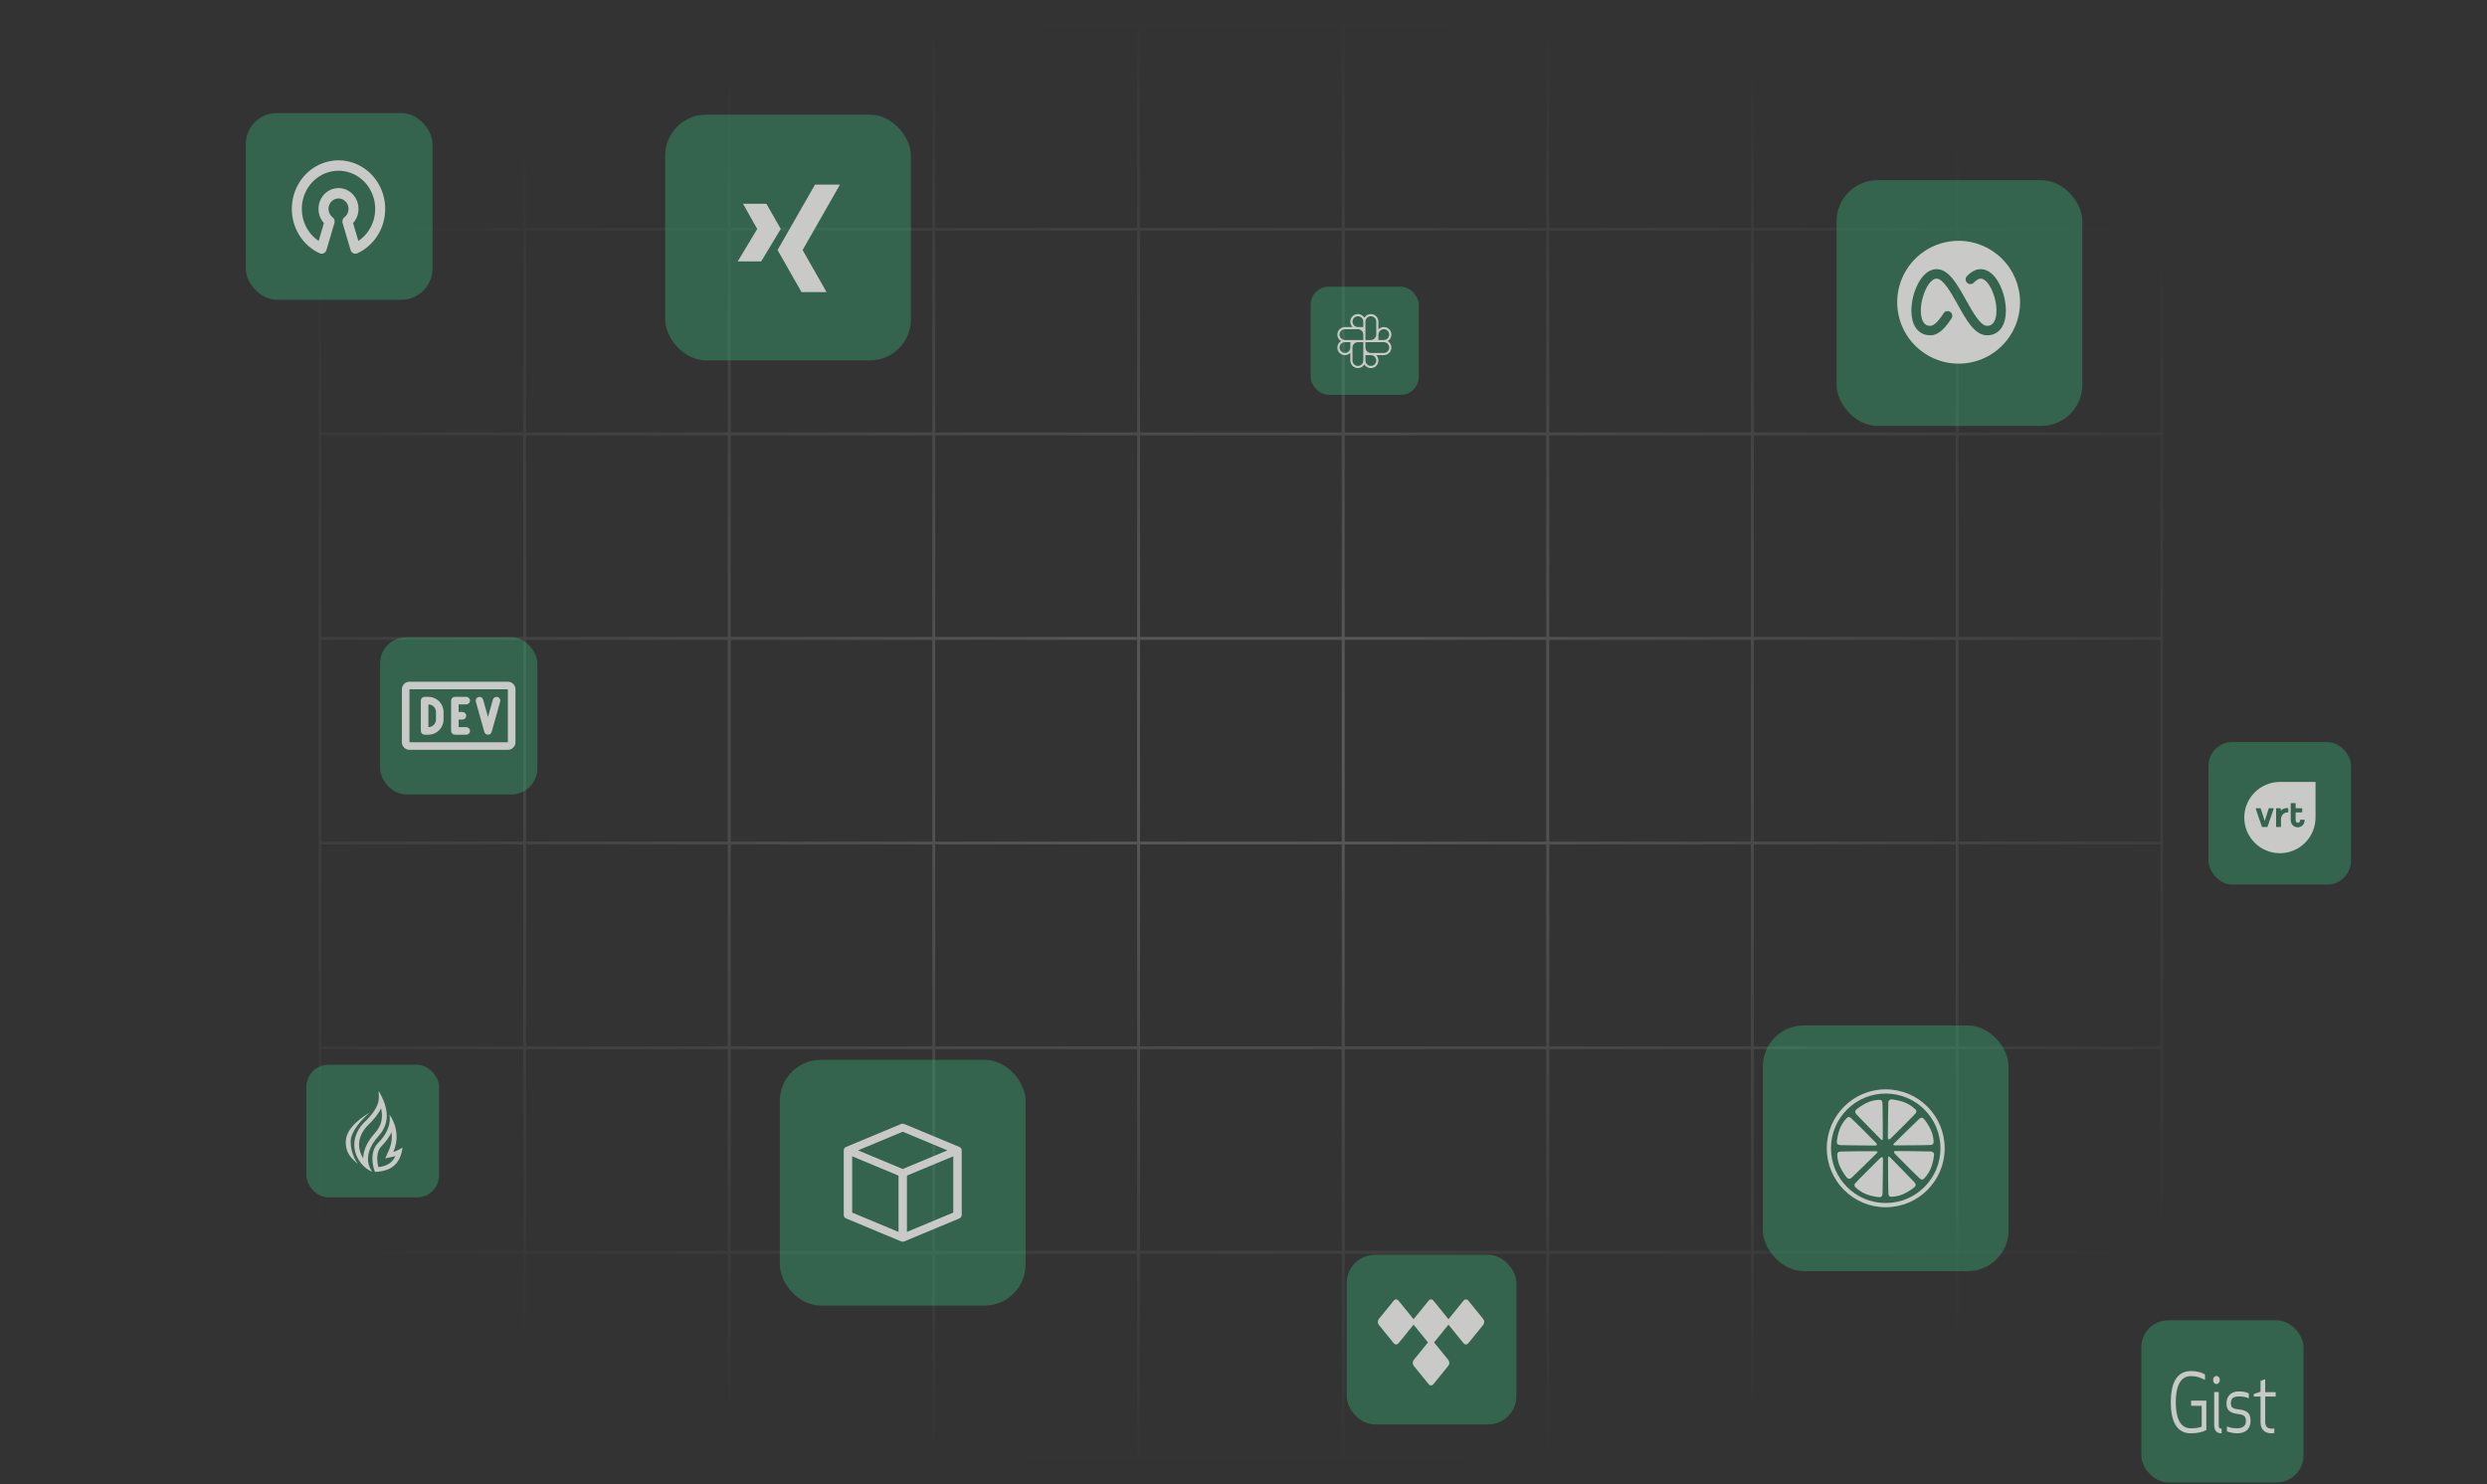<svg width="1518" height="906" viewBox="0 0 1518 906" fill="none" xmlns="http://www.w3.org/2000/svg">
<rect x="0" y="0" width="1518" height="906" fill="#333333" stroke="none"/>
<mask id="mask0_520_1124" style="mask-type:alpha" maskUnits="userSpaceOnUse" x="0" y="0" width="1518" height="906">
<rect width="1517.91" height="906" fill="url(#paint0_radial_520_1124)"/>
</mask>
<g mask="url(#mask0_520_1124)">
<rect x="195.273" y="15.021" width="124.911" height="124.911" stroke="white" stroke-width="1.581"/>
<rect x="320.184" y="15.021" width="124.911" height="124.911" stroke="white" stroke-width="1.581"/>
<rect x="445.095" y="15.021" width="124.911" height="124.911" stroke="white" stroke-width="1.581"/>
<rect x="570.006" y="15.021" width="124.911" height="124.911" stroke="white" stroke-width="1.581"/>
<rect x="694.917" y="15.021" width="124.911" height="124.911" stroke="white" stroke-width="1.581"/>
<rect x="819.828" y="15.021" width="124.911" height="124.911" stroke="white" stroke-width="1.581"/>
<rect x="944.739" y="15.021" width="124.911" height="124.911" stroke="white" stroke-width="1.581"/>
<rect x="1069.65" y="15.021" width="124.911" height="124.911" stroke="white" stroke-width="1.581"/>
<rect x="1194.56" y="15.021" width="124.911" height="124.911" stroke="white" stroke-width="1.581"/>
<rect x="195.273" y="139.932" width="124.911" height="124.911" stroke="white" stroke-width="1.581"/>
<rect x="320.184" y="139.932" width="124.911" height="124.911" stroke="white" stroke-width="1.581"/>
<rect x="445.095" y="139.932" width="124.911" height="124.911" stroke="white" stroke-width="1.581"/>
<rect x="570.006" y="139.932" width="124.911" height="124.911" stroke="white" stroke-width="1.581"/>
<rect x="694.917" y="139.932" width="124.911" height="124.911" stroke="white" stroke-width="1.581"/>
<rect x="819.828" y="139.932" width="124.911" height="124.911" stroke="white" stroke-width="1.581"/>
<rect x="944.739" y="139.932" width="124.911" height="124.911" stroke="white" stroke-width="1.581"/>
<rect x="1069.65" y="139.932" width="124.911" height="124.911" stroke="white" stroke-width="1.581"/>
<rect x="1194.56" y="139.932" width="124.911" height="124.911" stroke="white" stroke-width="1.581"/>
<rect x="195.273" y="264.843" width="124.911" height="124.911" stroke="white" stroke-width="1.581"/>
<rect x="320.184" y="264.843" width="124.911" height="124.911" stroke="white" stroke-width="1.581"/>
<rect x="445.095" y="264.843" width="124.911" height="124.911" stroke="white" stroke-width="1.581"/>
<rect x="570.006" y="264.843" width="124.911" height="124.911" stroke="white" stroke-width="1.581"/>
<rect x="694.917" y="264.843" width="124.911" height="124.911" stroke="white" stroke-width="1.581"/>
<rect x="819.828" y="264.843" width="124.911" height="124.911" stroke="white" stroke-width="1.581"/>
<rect x="944.739" y="264.843" width="124.911" height="124.911" stroke="white" stroke-width="1.581"/>
<rect x="1069.65" y="264.843" width="124.911" height="124.911" stroke="white" stroke-width="1.581"/>
<rect x="1194.56" y="264.843" width="124.911" height="124.911" stroke="white" stroke-width="1.581"/>
<rect x="195.273" y="389.754" width="124.911" height="124.911" stroke="white" stroke-width="1.581"/>
<rect x="320.184" y="389.754" width="124.911" height="124.911" stroke="white" stroke-width="1.581"/>
<rect x="445.095" y="389.754" width="124.911" height="124.911" stroke="white" stroke-width="1.581"/>
<rect x="570.006" y="389.754" width="124.911" height="124.911" stroke="white" stroke-width="1.581"/>
<rect x="694.917" y="389.754" width="124.911" height="124.911" stroke="white" stroke-width="1.581"/>
<rect x="819.828" y="389.754" width="124.911" height="124.911" stroke="white" stroke-width="1.581"/>
<rect x="944.739" y="389.754" width="124.911" height="124.911" stroke="white" stroke-width="1.581"/>
<rect x="1069.65" y="389.754" width="124.911" height="124.911" stroke="white" stroke-width="1.581"/>
<rect x="1194.56" y="389.754" width="124.911" height="124.911" stroke="white" stroke-width="1.581"/>
<rect x="195.273" y="514.665" width="124.911" height="124.911" stroke="white" stroke-width="1.581"/>
<rect x="320.184" y="514.665" width="124.911" height="124.911" stroke="white" stroke-width="1.581"/>
<rect x="445.095" y="514.665" width="124.911" height="124.911" stroke="white" stroke-width="1.581"/>
<rect x="570.006" y="514.665" width="124.911" height="124.911" stroke="white" stroke-width="1.581"/>
<rect x="694.917" y="514.665" width="124.911" height="124.911" stroke="white" stroke-width="1.581"/>
<rect x="819.828" y="514.665" width="124.911" height="124.911" stroke="white" stroke-width="1.581"/>
<rect x="944.739" y="514.665" width="124.911" height="124.911" stroke="white" stroke-width="1.581"/>
<rect x="1069.65" y="514.665" width="124.911" height="124.911" stroke="white" stroke-width="1.581"/>
<rect x="1194.56" y="514.665" width="124.911" height="124.911" stroke="white" stroke-width="1.581"/>
<rect x="195.273" y="639.576" width="124.911" height="124.911" stroke="white" stroke-width="1.581"/>
<rect x="320.184" y="639.576" width="124.911" height="124.911" stroke="white" stroke-width="1.581"/>
<rect x="445.095" y="639.576" width="124.911" height="124.911" stroke="white" stroke-width="1.581"/>
<rect x="570.006" y="639.576" width="124.911" height="124.911" stroke="white" stroke-width="1.581"/>
<rect x="694.917" y="639.576" width="124.911" height="124.911" stroke="white" stroke-width="1.581"/>
<rect x="819.828" y="639.576" width="124.911" height="124.911" stroke="white" stroke-width="1.581"/>
<rect x="944.739" y="639.576" width="124.911" height="124.911" stroke="white" stroke-width="1.581"/>
<rect x="1069.65" y="639.576" width="124.911" height="124.911" stroke="white" stroke-width="1.581"/>
<rect x="1194.56" y="639.576" width="124.911" height="124.911" stroke="white" stroke-width="1.581"/>
<rect x="195.273" y="764.487" width="124.911" height="124.911" stroke="white" stroke-width="1.581"/>
<rect x="320.184" y="764.487" width="124.911" height="124.911" stroke="white" stroke-width="1.581"/>
<rect x="445.095" y="764.487" width="124.911" height="124.911" stroke="white" stroke-width="1.581"/>
<rect x="570.006" y="764.487" width="124.911" height="124.911" stroke="white" stroke-width="1.581"/>
<rect x="694.917" y="764.487" width="124.911" height="124.911" stroke="white" stroke-width="1.581"/>
<rect x="819.828" y="764.487" width="124.911" height="124.911" stroke="white" stroke-width="1.581"/>
<rect x="944.739" y="764.487" width="124.911" height="124.911" stroke="white" stroke-width="1.581"/>
<rect x="1069.65" y="764.487" width="124.911" height="124.911" stroke="white" stroke-width="1.581"/>
<rect x="1194.56" y="764.487" width="124.911" height="124.911" stroke="white" stroke-width="1.581"/>
</g>
<rect x="822" y="766" width="103.581" height="103.581" rx="17.264" fill="#36C47E" fill-opacity="0.34"/>
<g clip-path="url(#clip0_520_1124)">
<path d="M905.337 808.769L896.206 820.019C896.017 820.251 895.793 820.436 895.547 820.561C895.301 820.687 895.037 820.752 894.77 820.752C894.503 820.752 894.239 820.687 893.993 820.561C893.747 820.436 893.523 820.251 893.335 820.019L884.204 808.769L884.117 808.65L884.031 808.769L875.319 819.5L884.031 830.231C884.22 830.463 884.37 830.739 884.472 831.043C884.574 831.346 884.626 831.671 884.626 832C884.626 832.329 884.574 832.654 884.472 832.957C884.37 833.261 884.22 833.537 884.031 833.769L874.9 845.019C874.712 845.251 874.488 845.436 874.242 845.561C873.996 845.687 873.731 845.752 873.465 845.752C873.198 845.752 872.934 845.687 872.688 845.561C872.441 845.436 872.218 845.251 872.029 845.019L862.898 833.769C862.71 833.537 862.56 833.261 862.458 832.957C862.356 832.654 862.303 832.329 862.303 832C862.303 831.671 862.356 831.346 862.458 831.043C862.56 830.739 862.71 830.463 862.898 830.231L871.611 819.5L862.898 808.769L862.812 808.65L862.726 808.769L853.595 820.019C853.407 820.251 853.183 820.436 852.937 820.561C852.69 820.687 852.426 820.752 852.16 820.752C851.893 820.752 851.629 820.687 851.383 820.561C851.136 820.436 850.912 820.251 850.724 820.019L841.593 808.769C841.404 808.537 841.255 808.261 841.153 807.957C841.051 807.654 840.998 807.329 840.998 807C840.998 806.671 841.051 806.346 841.153 806.043C841.255 805.739 841.404 805.463 841.593 805.231L850.724 793.981C850.912 793.749 851.136 793.564 851.383 793.439C851.629 793.313 851.893 793.248 852.16 793.248C852.426 793.248 852.69 793.313 852.937 793.439C853.183 793.564 853.407 793.749 853.595 793.981L862.726 805.231L862.812 805.35L862.898 805.231L872.029 793.981C872.218 793.749 872.441 793.564 872.688 793.439C872.934 793.313 873.198 793.248 873.465 793.248C873.731 793.248 873.996 793.313 874.242 793.439C874.488 793.564 874.712 793.749 874.9 793.981L884.031 805.231L884.117 805.35L884.204 805.231L893.335 793.981C893.523 793.749 893.747 793.564 893.993 793.439C894.239 793.313 894.503 793.248 894.77 793.248C895.037 793.248 895.301 793.313 895.547 793.439C895.793 793.564 896.017 793.749 896.206 793.981L905.337 805.231C905.525 805.463 905.675 805.739 905.777 806.043C905.879 806.346 905.932 806.671 905.932 807C905.932 807.329 905.879 807.654 905.777 807.957C905.675 808.261 905.525 808.537 905.337 808.769Z" fill="#C9CAC7"/>
</g>
<rect x="187" y="650" width="81" height="81" rx="13.5" fill="#36C47E" fill-opacity="0.34"/>
<path fill-rule="evenodd" clip-rule="evenodd" d="M221.842 705.209C222.422 700.852 224.683 696.269 228.879 691.66C233.358 686.737 233.758 681.414 232.588 676.597C231.118 679.73 228.436 683.335 223.764 687.743C218.994 693.177 218.441 698.682 219.842 703.17C220.274 704.551 220.897 705.872 221.695 707.1C221.709 706.479 221.757 705.849 221.842 705.209ZM225.042 710.84C223.767 705.931 225.203 699.921 231.098 693.445C237.814 686.067 236.601 677.975 234.036 671.758C233.129 669.557 232.052 667.591 231.096 665.976C231.096 666.513 231.134 667.063 231.172 667.635C231.262 668.95 231.359 670.388 231.037 672.099C230.42 675.364 228.27 679.621 221.601 685.891C212.718 695.913 216.233 706.759 222.448 712.334C223.899 713.636 225.497 714.65 227.117 715.301C226.159 713.935 225.458 712.428 225.042 710.84Z" fill="#C9CAC7"/>
<path fill-rule="evenodd" clip-rule="evenodd" d="M230.775 697.785C225.641 702.782 227.32 711.948 228.899 715.42C235.013 715.137 242.319 713.482 244.945 704.221C245.301 702.938 245.555 701.631 245.706 700.312C245.516 700.694 244.703 701.213 243.742 701.709C243.316 701.929 242.858 702.144 242.414 702.341C241.396 702.794 240.442 703.147 240.056 703.234C240.571 702.068 240.972 700.925 241.276 699.81C242.794 694.243 241.888 689.384 240.604 685.919C239.324 682.466 237.671 680.397 237.671 680.397C237.671 680.397 238.341 682.65 237.589 686.163C236.921 689.277 235.136 693.381 230.777 697.787M238.955 691.18C237.752 693.804 235.855 696.691 232.917 699.659L232.898 699.678L232.879 699.697C231.051 701.476 230.265 704.188 230.243 707.196C230.238 708.986 230.474 710.77 230.946 712.504C233.4 712.217 235.706 711.591 237.608 710.296C238.994 709.351 240.322 707.942 241.317 705.744C241.125 705.807 240.93 705.862 240.733 705.908L235.162 707.153L237.358 702.182C239.167 698.089 239.399 694.328 238.955 691.18Z" fill="#C9CAC7"/>
<path d="M225.983 679.024C221.6 681.541 211.692 687.951 211.108 696.192C210.523 704.433 215.491 707.866 218.412 710.613C216.952 708.553 214.03 703.471 214.03 696.879C214.03 690.286 222.087 682 225.983 679.024Z" fill="#C9CAC7"/>
<rect x="1348" y="453" width="87" height="87" rx="14.5" fill="#36C47E" fill-opacity="0.34"/>
<path d="M1391.59 477.36C1379.6 477.36 1369.84 487.114 1369.84 499.109C1369.84 511.105 1379.6 520.86 1391.59 520.86C1403.58 520.86 1413.34 511.105 1413.34 499.109V477.36H1391.59ZM1398.47 490.297H1400.92C1400.99 490.297 1401.06 490.325 1401.11 490.375C1401.16 490.425 1401.19 490.492 1401.19 490.563V493.429H1404.96C1405.03 493.429 1405.09 493.458 1405.14 493.507C1405.19 493.557 1405.22 493.624 1405.22 493.694V495.701C1405.22 495.772 1405.19 495.839 1405.14 495.889C1405.09 495.939 1405.03 495.966 1404.96 495.966H1401.19L1401.19 500.524V500.638C1401.19 501.622 1401.75 502.237 1402.56 502.237C1403.31 502.237 1403.85 501.7 1403.91 500.817V500.806C1403.94 500.559 1404.1 500.432 1404.31 500.432H1406.41C1406.48 500.431 1406.55 500.459 1406.6 500.507C1406.65 500.556 1406.68 500.622 1406.68 500.692V500.751C1406.68 503.126 1404.88 505.057 1402.5 505.057L1402.5 505.049C1399.97 505.049 1398.2 503.194 1398.2 500.432V490.568C1398.2 490.497 1398.23 490.428 1398.28 490.377C1398.33 490.326 1398.4 490.297 1398.47 490.297ZM1395.34 493.347C1395.7 493.32 1396.07 493.32 1396.44 493.347C1396.51 493.352 1396.59 493.385 1396.64 493.44C1396.69 493.496 1396.72 493.569 1396.72 493.646V495.665C1396.72 495.705 1396.71 495.744 1396.69 495.78C1396.68 495.817 1396.65 495.849 1396.63 495.877C1396.6 495.904 1396.56 495.925 1396.53 495.939C1396.49 495.953 1396.45 495.96 1396.41 495.958H1396.3C1393.96 495.858 1392.34 497.726 1392.26 500.06V503.826V503.81V504.569C1392.26 504.648 1392.23 504.724 1392.17 504.78C1392.12 504.836 1392.04 504.867 1391.97 504.867H1389.57C1389.49 504.867 1389.42 504.836 1389.36 504.78C1389.31 504.724 1389.28 504.648 1389.28 504.569V493.719C1389.28 493.556 1389.41 493.421 1389.57 493.421H1391.85C1392.01 493.421 1392.14 493.556 1392.14 493.719V494.998C1392.53 494.512 1393.01 494.114 1393.56 493.829C1394.11 493.545 1394.72 493.38 1395.34 493.347ZM1385 493.429H1387.49C1387.54 493.429 1387.58 493.442 1387.63 493.464C1387.67 493.485 1387.7 493.515 1387.73 493.553C1387.76 493.591 1387.78 493.635 1387.78 493.681C1387.79 493.727 1387.79 493.774 1387.77 493.819L1384.04 504.669C1384.02 504.729 1383.99 504.781 1383.94 504.818C1383.88 504.855 1383.82 504.875 1383.76 504.875H1380.88C1380.82 504.875 1380.76 504.855 1380.71 504.818C1380.66 504.781 1380.62 504.729 1380.6 504.669L1376.87 493.819C1376.86 493.774 1376.85 493.727 1376.86 493.681C1376.87 493.635 1376.89 493.591 1376.92 493.553C1376.94 493.515 1376.98 493.485 1377.02 493.464C1377.06 493.442 1377.11 493.431 1377.15 493.431H1379.64C1379.71 493.431 1379.77 493.451 1379.82 493.489C1379.87 493.528 1379.91 493.581 1379.93 493.643L1382.32 501.126H1382.37L1384.71 493.643C1384.73 493.581 1384.76 493.528 1384.82 493.489C1384.87 493.451 1384.93 493.431 1384.99 493.431" fill="#C9CAC7"/>
<rect x="232" y="389" width="96" height="96" rx="16" fill="#36C47E" fill-opacity="0.34"/>
<path d="M309.991 416.17H249.93C248.704 416.17 247.529 416.657 246.663 417.524C245.796 418.39 245.31 419.565 245.31 420.791V453.131C245.31 454.357 245.796 455.532 246.663 456.398C247.529 457.265 248.704 457.751 249.93 457.751H309.991C311.216 457.751 312.392 457.265 313.258 456.398C314.124 455.532 314.611 454.357 314.611 453.131V420.791C314.611 419.565 314.124 418.39 313.258 417.524C312.392 416.657 311.216 416.17 309.991 416.17ZM309.991 453.131H249.93V420.791H309.991V453.131ZM279.96 430.031V434.651H282.27C282.883 434.651 283.471 434.894 283.904 435.327C284.337 435.761 284.58 436.348 284.58 436.961C284.58 437.574 284.337 438.161 283.904 438.594C283.471 439.028 282.883 439.271 282.27 439.271H279.96V443.891H284.58C285.193 443.891 285.781 444.134 286.214 444.568C286.647 445.001 286.891 445.588 286.891 446.201C286.891 446.814 286.647 447.401 286.214 447.835C285.781 448.268 285.193 448.511 284.58 448.511H277.65C277.038 448.511 276.45 448.268 276.017 447.835C275.584 447.401 275.34 446.814 275.34 446.201V427.721C275.34 427.108 275.584 426.52 276.017 426.087C276.45 425.654 277.038 425.411 277.65 425.411H284.58C285.193 425.411 285.781 425.654 286.214 426.087C286.647 426.52 286.891 427.108 286.891 427.721C286.891 428.333 286.647 428.921 286.214 429.354C285.781 429.787 285.193 430.031 284.58 430.031H279.96ZM305.284 428.347L300.087 446.828C299.95 447.312 299.659 447.739 299.258 448.043C298.856 448.347 298.367 448.511 297.863 448.511C297.36 448.511 296.87 448.347 296.469 448.043C296.068 447.739 295.776 447.312 295.64 446.828L290.442 428.347C290.279 427.758 290.356 427.129 290.655 426.597C290.955 426.064 291.454 425.672 292.042 425.506C292.63 425.341 293.26 425.415 293.793 425.712C294.327 426.01 294.721 426.507 294.889 427.094L297.863 437.668L300.837 427.094C300.919 426.801 301.057 426.527 301.245 426.287C301.432 426.048 301.665 425.848 301.93 425.699C302.195 425.549 302.487 425.454 302.789 425.418C303.091 425.382 303.397 425.406 303.69 425.488C303.983 425.571 304.256 425.71 304.495 425.899C304.734 426.087 304.933 426.321 305.081 426.587C305.229 426.852 305.323 427.144 305.358 427.447C305.393 427.749 305.368 428.055 305.284 428.347ZM261.48 425.411H259.17C258.557 425.411 257.97 425.654 257.536 426.087C257.103 426.52 256.86 427.108 256.86 427.721V446.201C256.86 446.814 257.103 447.401 257.536 447.835C257.97 448.268 258.557 448.511 259.17 448.511H261.48C263.931 448.511 266.281 447.538 268.014 445.805C269.747 444.072 270.72 441.722 270.72 439.271V434.651C270.72 432.2 269.747 429.85 268.014 428.117C266.281 426.384 263.931 425.411 261.48 425.411ZM266.1 439.271C266.1 440.496 265.613 441.671 264.747 442.538C263.88 443.404 262.705 443.891 261.48 443.891V430.031C262.705 430.031 263.88 430.517 264.747 431.384C265.613 432.25 266.1 433.426 266.1 434.651V439.271Z" fill="#C9CAC7"/>
<rect x="800" y="175" width="66" height="66" rx="11" fill="#36C47E" fill-opacity="0.34"/>
<path d="M847.023 208.221C847.588 207.885 848.075 207.432 848.451 206.893C848.827 206.354 849.083 205.74 849.203 205.094C849.323 204.447 849.303 203.782 849.145 203.144C848.987 202.506 848.695 201.909 848.287 201.393C847.88 200.877 847.367 200.454 846.783 200.152C846.199 199.85 845.557 199.677 844.9 199.643C844.244 199.61 843.587 199.717 842.976 199.957C842.364 200.198 841.81 200.566 841.352 201.038V196.351C841.352 195.342 841.02 194.361 840.409 193.559C839.798 192.756 838.941 192.175 837.969 191.906C836.996 191.637 835.963 191.694 835.026 192.068C834.089 192.442 833.3 193.112 832.78 193.977C832.444 193.412 831.991 192.925 831.452 192.549C830.913 192.173 830.299 191.917 829.653 191.797C829.006 191.677 828.342 191.697 827.704 191.855C827.065 192.013 826.468 192.306 825.952 192.713C825.436 193.121 825.013 193.633 824.712 194.218C824.41 194.802 824.237 195.444 824.203 196.1C824.169 196.757 824.276 197.413 824.517 198.025C824.758 198.637 825.126 199.19 825.598 199.648H820.911C819.902 199.649 818.921 199.98 818.119 200.592C817.316 201.203 816.736 202.06 816.466 203.033C816.197 204.005 816.254 205.039 816.628 205.976C817.002 206.913 817.673 207.701 818.537 208.221C817.972 208.557 817.485 209.01 817.109 209.549C816.733 210.089 816.477 210.702 816.357 211.349C816.238 211.995 816.258 212.66 816.415 213.298C816.573 213.936 816.866 214.533 817.273 215.049C817.681 215.565 818.194 215.989 818.778 216.29C819.362 216.592 820.004 216.765 820.66 216.799C821.317 216.833 821.973 216.726 822.585 216.485C823.197 216.244 823.75 215.876 824.208 215.404V220.091C824.209 221.1 824.54 222.081 825.151 222.884C825.762 223.687 826.619 224.268 827.591 224.537C828.564 224.807 829.597 224.75 830.535 224.376C831.472 224.002 832.261 223.332 832.78 222.467C833.117 223.031 833.57 223.517 834.109 223.893C834.648 224.268 835.262 224.524 835.908 224.643C836.554 224.763 837.218 224.742 837.856 224.584C838.494 224.426 839.091 224.134 839.606 223.726C840.122 223.319 840.545 222.806 840.846 222.223C841.148 221.639 841.321 220.997 841.355 220.341C841.389 219.685 841.282 219.029 841.042 218.417C840.802 217.805 840.434 217.252 839.963 216.794H844.649C845.658 216.793 846.639 216.462 847.442 215.851C848.244 215.239 848.825 214.382 849.094 213.41C849.363 212.437 849.307 211.404 848.933 210.467C848.559 209.529 847.888 208.741 847.023 208.221ZM824.208 212.178C824.208 212.83 824.015 213.467 823.652 214.01C823.29 214.552 822.775 214.974 822.173 215.224C821.57 215.474 820.907 215.539 820.268 215.412C819.628 215.284 819.041 214.97 818.58 214.509C818.119 214.048 817.805 213.461 817.678 212.821C817.55 212.181 817.616 211.518 817.865 210.916C818.115 210.313 818.537 209.799 819.079 209.436C819.622 209.074 820.259 208.881 820.911 208.881H824.208V212.178ZM832.121 220.091C832.121 220.966 831.774 221.804 831.155 222.423C830.537 223.041 829.698 223.388 828.824 223.388C827.949 223.388 827.111 223.041 826.493 222.423C825.874 221.804 825.527 220.966 825.527 220.091V212.178C825.527 211.303 825.874 210.465 826.493 209.846C827.111 209.228 827.949 208.881 828.824 208.881H832.121V220.091ZM832.121 207.562H820.911C820.037 207.562 819.198 207.214 818.58 206.596C817.962 205.978 817.614 205.139 817.614 204.264C817.614 203.39 817.962 202.551 818.58 201.933C819.198 201.315 820.037 200.967 820.911 200.967H828.824C829.698 200.967 830.537 201.315 831.155 201.933C831.774 202.551 832.121 203.39 832.121 204.264V207.562ZM832.121 199.648H828.824C828.172 199.648 827.534 199.455 826.992 199.093C826.45 198.73 826.027 198.215 825.778 197.613C825.528 197.01 825.463 196.348 825.59 195.708C825.717 195.068 826.031 194.481 826.493 194.02C826.954 193.559 827.541 193.245 828.181 193.117C828.82 192.99 829.483 193.055 830.086 193.305C830.688 193.555 831.203 193.977 831.565 194.519C831.928 195.062 832.121 195.699 832.121 196.351V199.648ZM841.352 204.264C841.352 203.612 841.546 202.975 841.908 202.433C842.27 201.89 842.785 201.468 843.388 201.218C843.99 200.969 844.653 200.903 845.293 201.031C845.932 201.158 846.52 201.472 846.981 201.933C847.442 202.394 847.756 202.982 847.883 203.621C848.01 204.261 847.945 204.924 847.695 205.526C847.446 206.129 847.023 206.644 846.481 207.006C845.939 207.368 845.301 207.562 844.649 207.562H841.352V204.264ZM833.44 196.351C833.44 195.477 833.787 194.638 834.405 194.02C835.024 193.401 835.862 193.054 836.737 193.054C837.611 193.054 838.45 193.401 839.068 194.02C839.686 194.638 840.034 195.477 840.034 196.351V204.264C840.034 205.139 839.686 205.978 839.068 206.596C838.45 207.214 837.611 207.562 836.737 207.562H833.44V196.351ZM840.034 220.091C840.034 220.966 839.686 221.804 839.068 222.423C838.45 223.041 837.611 223.388 836.737 223.388C835.862 223.388 835.024 223.041 834.405 222.423C833.787 221.804 833.44 220.966 833.44 220.091V216.794H836.737C837.611 216.794 838.45 217.141 839.068 217.76C839.686 218.378 840.034 219.217 840.034 220.091ZM844.649 215.475H836.737C835.862 215.475 835.024 215.128 834.405 214.509C833.787 213.891 833.44 213.052 833.44 212.178V208.881H844.649C845.524 208.881 846.362 209.228 846.981 209.846C847.599 210.465 847.946 211.303 847.946 212.178C847.946 213.052 847.599 213.891 846.981 214.509C846.362 215.128 845.524 215.475 844.649 215.475Z" fill="#C9CAC7"/>
<rect x="150" y="69" width="114" height="114" rx="19" fill="#36C47E" fill-opacity="0.34"/>
<path fill-rule="evenodd" clip-rule="evenodd" d="M206.62 104.223C201.782 104.221 197.073 105.849 193.199 108.862C189.324 111.875 186.493 116.111 185.128 120.937C183.763 125.763 183.939 130.919 185.628 135.633C187.318 140.346 190.43 144.364 194.499 147.085L197.716 136.203C196.083 134.397 194.995 132.134 194.584 129.693C194.174 127.252 194.459 124.739 195.405 122.465C196.351 120.19 197.917 118.253 199.909 116.893C201.901 115.532 204.232 114.807 206.616 114.807C209 114.807 211.331 115.532 213.323 116.893C215.315 118.253 216.881 120.19 217.827 122.465C218.773 124.739 219.058 127.252 218.648 129.693C218.237 132.134 217.149 134.397 215.516 136.203L218.741 147.081C222.808 144.359 225.919 140.342 227.607 135.629C229.295 130.916 229.47 125.762 228.106 120.937C226.741 116.112 223.911 111.876 220.038 108.863C216.165 105.851 211.457 104.223 206.62 104.223ZM178.12 127.504C178.121 122.168 179.508 116.932 182.134 112.348C184.76 107.764 188.528 104.002 193.04 101.46C197.552 98.918 202.64 97.689 207.768 97.904C212.896 98.119 217.873 99.769 222.173 102.681C226.474 105.593 229.938 109.657 232.201 114.446C234.463 119.235 235.44 124.571 235.028 129.889C234.616 135.207 232.831 140.311 229.86 144.662C226.889 149.012 222.844 152.449 218.15 154.607C217.756 154.788 217.329 154.881 216.898 154.878C216.467 154.876 216.041 154.778 215.649 154.592C215.257 154.406 214.907 154.136 214.622 153.799C214.337 153.463 214.125 153.067 213.998 152.639L209.112 136.126C208.925 135.496 208.931 134.82 209.13 134.193C209.329 133.567 209.711 133.02 210.223 132.63C211.263 131.84 212.037 130.728 212.432 129.453C212.828 128.178 212.826 126.806 212.426 125.533C212.026 124.26 211.249 123.151 210.206 122.364C209.164 121.578 207.908 121.154 206.62 121.154C205.332 121.154 204.077 121.578 203.034 122.364C201.991 123.151 201.214 124.26 200.814 125.533C200.415 126.806 200.412 128.178 200.808 129.453C201.204 130.728 201.977 131.84 203.017 132.63C203.529 133.02 203.912 133.566 204.112 134.193C204.312 134.819 204.319 135.495 204.132 136.126L199.247 152.639C199.12 153.068 198.907 153.464 198.622 153.801C198.337 154.138 197.987 154.408 197.594 154.594C197.201 154.78 196.775 154.878 196.343 154.88C195.912 154.882 195.484 154.789 195.09 154.607C190.04 152.284 185.748 148.486 182.735 143.674C179.723 138.863 178.119 133.245 178.12 127.504Z" fill="#C9CAC7"/>
<rect x="1076" y="626" width="150" height="150" rx="25" fill="#36C47E" fill-opacity="0.34"/>
<path fill-rule="evenodd" clip-rule="evenodd" d="M1151 736.984C1131.13 736.984 1115.02 720.874 1115.02 701C1115.02 681.126 1131.13 665.016 1151 665.016C1170.87 665.016 1186.98 681.126 1186.98 701C1186.98 720.874 1170.87 736.984 1151 736.984ZM1151 734.414C1169.45 734.414 1184.41 719.454 1184.41 701C1184.41 682.546 1169.45 667.586 1151 667.586C1132.55 667.586 1117.59 682.546 1117.59 701C1117.59 719.454 1132.55 734.414 1151 734.414Z" fill="#C9CAC7"/>
<path fill-rule="evenodd" clip-rule="evenodd" d="M1123.15 688.697C1124.69 685.014 1126.9 682.873 1127.5 682.268C1128.1 681.663 1128.94 681.958 1129.51 682.268C1130.08 682.578 1144.3 696.822 1144.93 697.537C1145.57 698.252 1146.24 699.319 1144.42 699.319C1142.6 699.319 1124.7 699.163 1123.15 699.056C1121.61 698.949 1121.15 698.048 1121.15 697.279C1121.15 696.509 1121.61 692.38 1123.15 688.697ZM1140.36 672.852C1144.05 671.336 1146.68 671.436 1147.53 671.43C1148.38 671.424 1148.77 672.231 1148.96 672.852C1149.14 673.472 1149.27 693.721 1149.21 694.675C1149.16 695.63 1149.17 696.688 1147.88 695.4C1146.59 694.112 1134.05 681.345 1133.03 680.177C1132.01 679.009 1132.33 678.049 1132.87 677.505C1133.42 676.961 1136.66 674.367 1140.36 672.852ZM1162.94 673.154C1166.62 674.694 1168.76 676.903 1169.37 677.5C1169.97 678.097 1169.68 678.944 1169.37 679.511C1169.05 680.079 1154.81 694.299 1154.1 694.934C1153.38 695.568 1152.31 696.241 1152.31 694.419C1152.31 692.597 1152.47 674.699 1152.58 673.154C1152.68 671.609 1153.58 671.153 1154.35 671.153C1155.12 671.153 1159.25 671.613 1162.94 673.154ZM1178.78 690.357C1180.3 694.051 1180.2 696.684 1180.2 697.534C1180.21 698.384 1179.4 698.774 1178.78 698.956C1178.16 699.138 1157.91 699.27 1156.96 699.213C1156 699.156 1154.94 699.172 1156.23 697.883C1157.52 696.595 1170.29 684.049 1171.46 683.032C1172.62 682.015 1173.58 682.33 1174.13 682.874C1174.67 683.418 1177.27 686.663 1178.78 690.357ZM1178.48 713.304C1176.94 716.986 1174.73 719.127 1174.13 719.733C1173.54 720.338 1172.69 720.043 1172.12 719.733C1171.55 719.422 1157.33 705.179 1156.7 704.463C1156.06 703.748 1155.39 702.681 1157.21 702.681C1159.04 702.681 1176.93 702.838 1178.48 702.944C1180.02 703.051 1180.48 703.952 1180.48 704.722C1180.48 705.491 1180.02 709.62 1178.48 713.304ZM1161.28 729.149C1157.58 730.664 1154.95 730.565 1154.1 730.571C1153.25 730.576 1152.86 729.769 1152.68 729.149C1152.5 728.528 1152.36 708.28 1152.42 707.325C1152.48 706.371 1152.46 705.312 1153.75 706.601C1155.04 707.889 1167.58 720.656 1168.6 721.823C1169.62 722.991 1169.3 723.951 1168.76 724.495C1168.21 725.04 1164.97 727.633 1161.28 729.149H1161.28ZM1138.7 728.847C1135.01 727.307 1132.87 725.097 1132.27 724.5C1131.66 723.903 1131.96 723.056 1132.27 722.489C1132.58 721.922 1146.82 707.701 1147.54 707.066C1148.25 706.432 1149.32 705.759 1149.32 707.581C1149.32 709.403 1149.16 727.302 1149.06 728.847C1148.95 730.392 1148.05 730.848 1147.28 730.848C1146.51 730.848 1142.38 730.387 1138.7 728.847ZM1122.85 711.643C1121.34 707.95 1121.44 705.316 1121.43 704.466C1121.42 703.616 1122.23 703.226 1122.85 703.044C1123.47 702.863 1143.72 702.73 1144.67 702.787C1145.63 702.845 1146.69 702.829 1145.4 704.117C1144.11 705.405 1131.34 717.951 1130.18 718.968C1129.01 719.985 1128.05 719.671 1127.5 719.126C1126.96 718.582 1124.37 715.337 1122.85 711.643V711.643Z" fill="#C9CAC7"/>
<rect x="406" y="70" width="150" height="150" rx="25" fill="#36C47E" fill-opacity="0.34"/>
<path d="M489.967 152.517L512.701 112.688H497.467L474.674 152.502C474.645 152.537 474.63 152.581 474.63 152.626C474.63 152.672 474.645 152.716 474.674 152.751L489.161 178.21C489.22 178.313 489.278 178.313 489.396 178.313H504.498L489.952 152.722C489.94 152.688 489.935 152.653 489.938 152.618C489.94 152.582 489.95 152.548 489.967 152.517ZM476.505 139.67L467.877 124.553C467.848 124.502 467.805 124.461 467.753 124.435C467.701 124.409 467.642 124.399 467.584 124.406H453.521L462.149 139.699C462.169 139.735 462.174 139.777 462.164 139.816L450.299 159.563H464.479C464.527 159.569 464.575 159.559 464.617 159.535C464.66 159.512 464.693 159.475 464.713 159.431L476.505 139.846C476.52 139.788 476.52 139.728 476.505 139.67Z" fill="#C9CAC7"/>
<rect x="476" y="647" width="150" height="150" rx="25" fill="#36C47E" fill-opacity="0.34"/>
<path d="M585.509 700.148L552.08 686.215C551.742 686.073 551.373 686 551 686C550.627 686 550.258 686.073 549.92 686.215L516.491 700.148C516.045 700.335 515.667 700.633 515.403 701.007C515.139 701.382 514.999 701.817 515 702.261V741.739C514.999 742.183 515.139 742.618 515.403 742.993C515.667 743.367 516.045 743.665 516.491 743.852L549.92 757.785C550.258 757.927 550.627 758 551 758C551.373 758 551.742 757.927 552.08 757.785L585.509 743.852C585.955 743.665 586.333 743.367 586.597 742.993C586.861 742.618 587.001 742.183 587 741.739V702.261C587.001 701.817 586.861 701.382 586.597 701.007C586.333 700.633 585.955 700.335 585.509 700.148ZM551 690.882L578.283 702.261L551 713.64L523.717 702.261L551 690.882ZM520.143 705.884L548.429 717.681V752.049L520.143 740.253V705.884ZM553.571 752.049V717.681L581.857 705.884V740.253L553.571 752.049Z" fill="#C9CAC7"/>
<rect x="1121" y="110" width="150" height="150" rx="25" fill="#36C47E" fill-opacity="0.34"/>
<path d="M1195.5 147C1188.08 147 1180.83 149.199 1174.67 153.32C1168.5 157.44 1163.69 163.297 1160.85 170.149C1158.02 177.002 1157.27 184.542 1158.72 191.816C1160.17 199.09 1163.74 205.772 1168.98 211.016C1174.23 216.261 1180.91 219.832 1188.18 221.279C1195.46 222.726 1203 221.984 1209.85 219.145C1216.7 216.307 1222.56 211.501 1226.68 205.334C1230.8 199.167 1233 191.917 1233 184.5C1232.99 174.558 1229.04 165.025 1222 157.995C1214.97 150.965 1205.44 147.01 1195.5 147ZM1221.91 199.738C1219.88 202.983 1216.74 204.692 1212.83 204.692C1205.36 204.692 1200.28 195.566 1194.91 185.903C1190.98 178.85 1186.1 170.077 1182.02 170.077C1177.54 170.077 1172.42 180.49 1172.42 189.624C1172.42 192.602 1172.96 195.032 1173.99 196.677C1174.95 198.202 1176.27 198.923 1178.17 198.923C1180.36 198.923 1183.04 196.399 1186.37 191.167C1186.79 190.547 1187.43 190.115 1188.17 189.964C1188.9 189.812 1189.67 189.953 1190.3 190.356C1190.93 190.759 1191.38 191.392 1191.56 192.122C1191.73 192.851 1191.61 193.62 1191.23 194.264C1185.35 203.506 1181.16 204.692 1178.17 204.692C1174.26 204.692 1171.13 202.98 1169.09 199.738C1167.5 197.185 1166.65 193.687 1166.65 189.642C1166.72 183.978 1168.07 178.403 1170.62 173.344C1173.63 167.517 1177.68 164.308 1182.02 164.308C1189.49 164.308 1194.57 173.434 1199.95 183.097C1203.87 190.147 1208.75 198.923 1212.83 198.923C1214.73 198.923 1216.05 198.202 1217.01 196.677C1218.04 195.043 1218.58 192.602 1218.58 189.624C1218.58 180.49 1213.46 170.077 1208.98 170.077C1207.76 170.077 1206.33 170.91 1204.75 172.558C1204.49 172.831 1204.17 173.05 1203.83 173.202C1203.48 173.354 1203.1 173.436 1202.73 173.443C1202.35 173.451 1201.97 173.384 1201.62 173.246C1201.26 173.108 1200.94 172.901 1200.67 172.639C1200.4 172.376 1200.18 172.062 1200.02 171.715C1199.87 171.368 1199.79 170.995 1199.78 170.616C1199.78 170.237 1199.84 169.86 1199.98 169.507C1200.12 169.154 1200.33 168.832 1200.59 168.559C1203.34 165.7 1206.08 164.308 1208.98 164.308C1213.31 164.308 1217.37 167.517 1220.38 173.344C1222.93 178.398 1224.28 183.966 1224.35 189.624C1224.35 193.687 1223.5 197.185 1221.91 199.738Z" fill="#C9CAC7"/>
<rect x="1307" y="806" width="99" height="99" rx="16.5" fill="#36C47E" fill-opacity="0.34"/>
<path d="M1337.4 858.206V855.055H1346.69V872.983C1344.63 874.149 1341.54 875 1337.21 875C1327.93 875 1325 866.524 1325 856C1325 845.476 1327.98 837 1337.21 837C1341.49 837 1344.18 838.04 1345.87 839.08V842.388C1342.65 840.813 1340.59 840.088 1337.21 840.088C1330.43 840.088 1328.03 847.051 1328.03 856.032C1328.03 865.012 1330.43 871.944 1337.19 871.944C1339.54 871.944 1342.41 871.723 1343.86 870.872V858.206H1337.4ZM1366.37 860.38H1366.44C1372.3 861.01 1373.7 863.373 1373.7 867.406C1373.7 871.219 1371.69 875 1365.42 875C1363.44 875 1360.59 874.401 1359.27 873.771V870.809C1360.51 871.345 1362.49 871.944 1365.42 871.944C1369.69 871.944 1370.85 869.769 1370.85 867.469C1370.85 865.232 1370.27 863.657 1366.18 863.247C1360.22 862.617 1358.98 860.096 1358.98 856.693C1358.98 853.196 1360.88 849.415 1366.68 849.415C1368.61 849.415 1370.8 849.698 1372.62 850.643V853.605C1371.01 852.975 1369.4 852.471 1366.63 852.471C1362.54 852.471 1361.67 854.267 1361.67 856.693C1361.67 858.867 1362.41 859.97 1366.37 860.38ZM1389 849.887V852.566H1382.62V867.91C1382.62 870.904 1384.01 872.133 1386.57 872.133C1387.1 872.133 1387.68 872.133 1388.18 872.038V874.842C1387.73 874.937 1386.86 875 1386.36 875C1382.91 875 1379.77 873.109 1379.77 868.289V852.534H1375.65V851.022L1379.77 849.635V842.987L1382.62 842.01V849.887H1389ZM1354.26 849.793V869.99C1354.26 871.692 1354.76 872.196 1356.02 872.196V875C1353.02 875 1351.49 873.519 1351.49 869.58V849.793H1354.26ZM1354.92 842.451C1354.92 843.837 1354.02 844.909 1352.86 844.909C1352.59 844.913 1352.32 844.852 1352.07 844.73C1351.82 844.608 1351.59 844.426 1351.4 844.197C1351.21 843.967 1351.07 843.694 1350.97 843.394C1350.87 843.094 1350.82 842.773 1350.83 842.451C1350.83 841.065 1351.67 839.993 1352.86 839.993C1354.05 839.993 1354.92 841.065 1354.92 842.451Z" fill="#C9CAC7"/>
<defs>
<radialGradient id="paint0_radial_520_1124" cx="0" cy="0" r="1" gradientUnits="userSpaceOnUse" gradientTransform="translate(758.953 453) rotate(90) scale(558.447 935.618)">
<stop stop-color="#D9D9D9" stop-opacity="0.2"/>
<stop offset="0.802" stop-color="#D9D9D9" stop-opacity="0"/>
</radialGradient>
<clipPath id="clip0_520_1124">
<rect width="65" height="56" fill="white" transform="translate(841 790)"/>
</clipPath>
</defs>
</svg>
